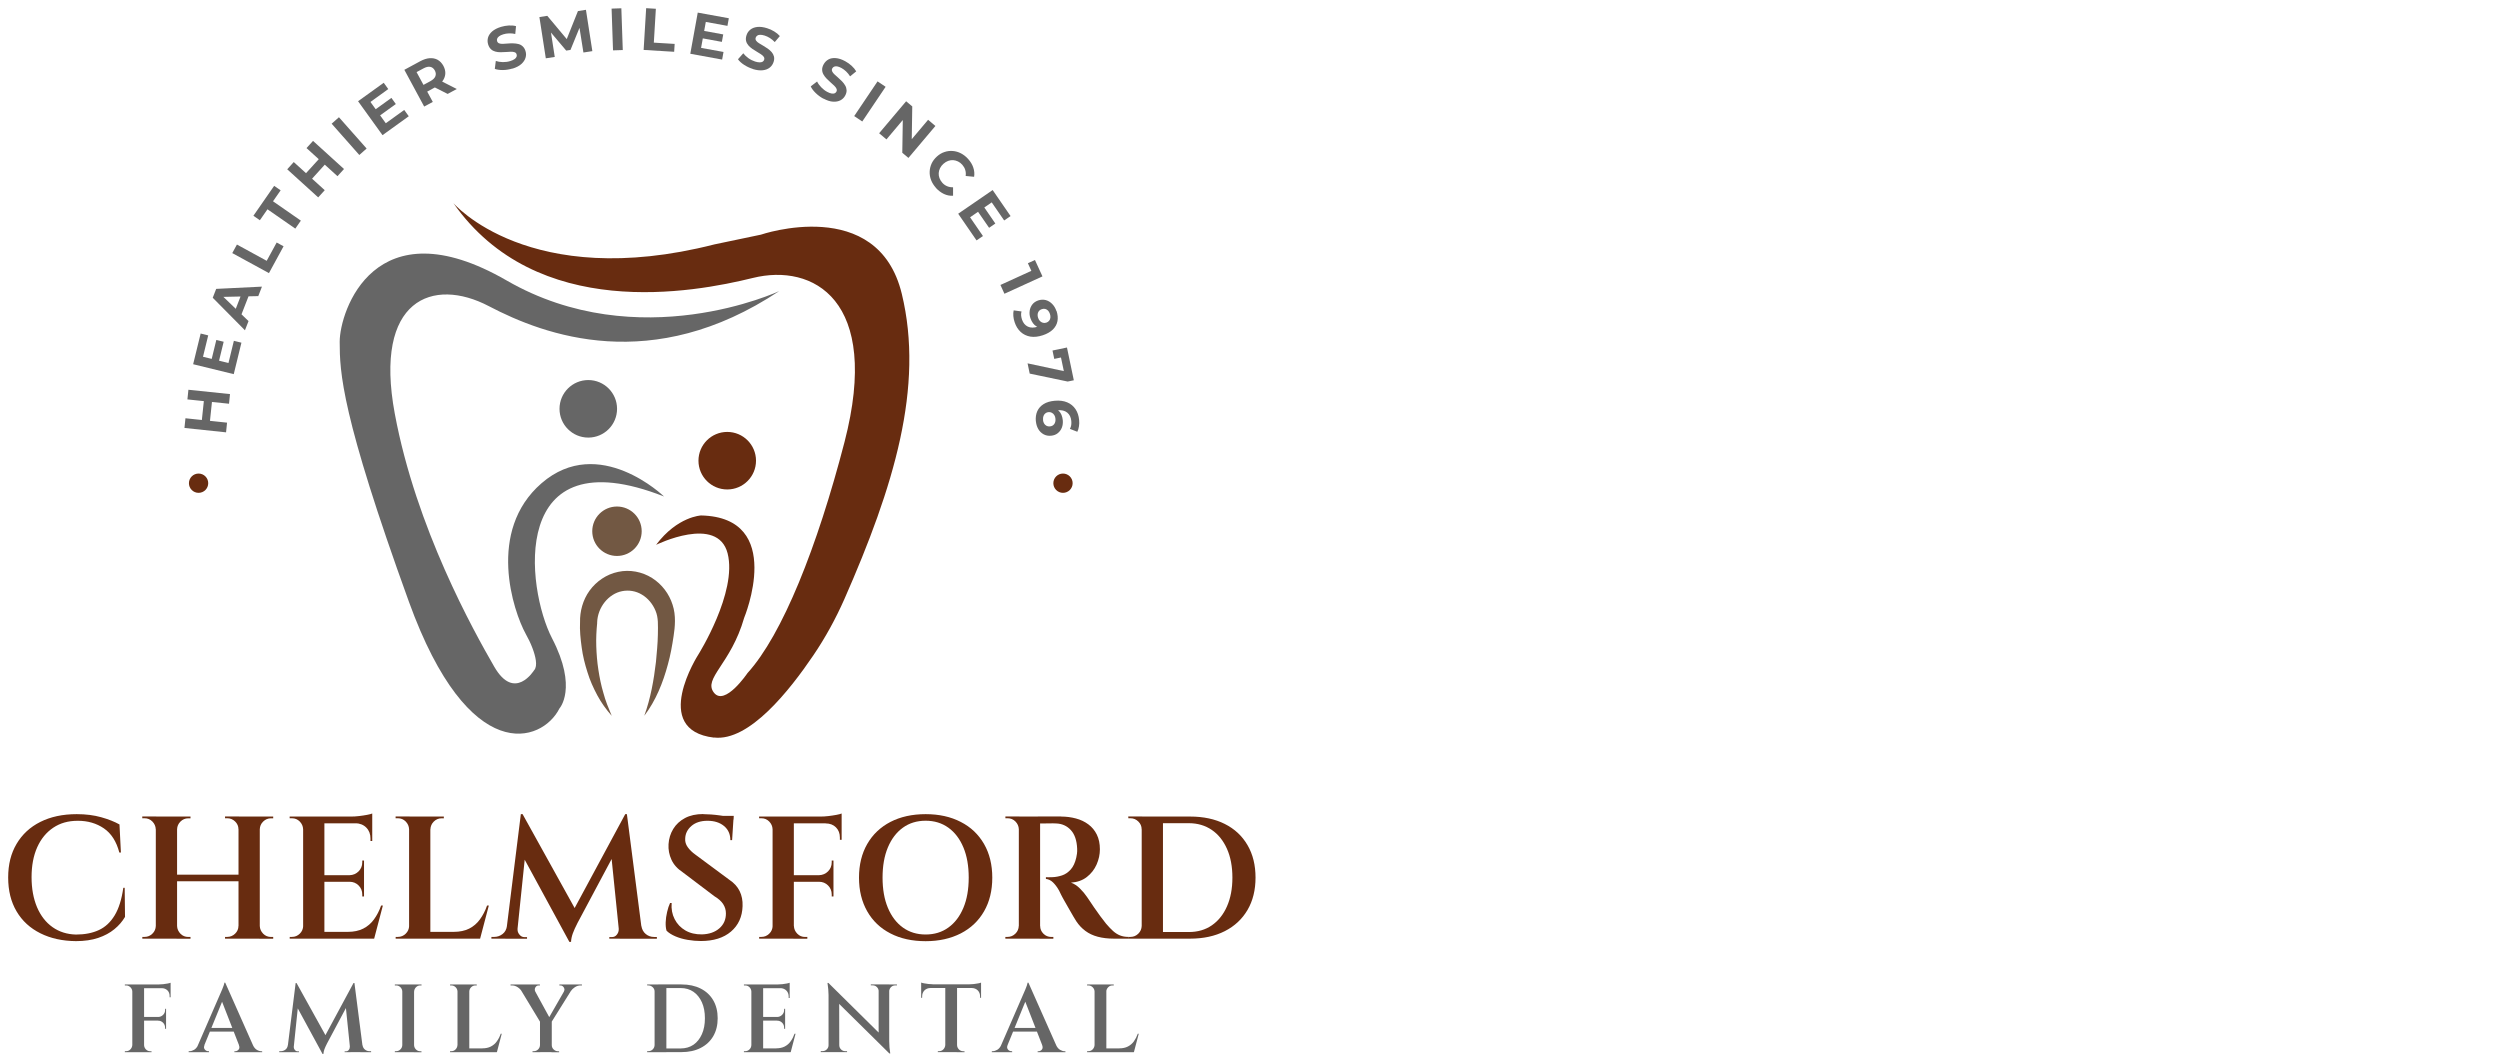 <svg width="306" height="130" viewBox="0 0 306 130" fill="none" xmlns="http://www.w3.org/2000/svg">
<path d="M15.262 108.661L15.302 112.23C14.974 112.786 14.544 113.289 14.001 113.732C13.457 114.182 12.8 114.537 12.022 114.799C11.244 115.06 10.338 115.194 9.298 115.194C7.648 115.181 6.192 114.859 4.945 114.235C3.69 113.611 2.717 112.719 2.033 111.559C1.342 110.398 1 109.016 1 107.407C1 105.797 1.342 104.455 2.026 103.295C2.711 102.134 3.677 101.235 4.931 100.605C6.186 99.974 7.668 99.652 9.392 99.652C10.506 99.652 11.499 99.78 12.384 100.028C13.27 100.276 14.014 100.571 14.625 100.913L14.799 104.348H14.605C14.249 102.993 13.618 102.007 12.713 101.39C11.807 100.773 10.754 100.464 9.54 100.464C8.326 100.464 7.366 100.746 6.521 101.309C5.676 101.873 5.018 102.671 4.555 103.704C4.093 104.737 3.864 105.958 3.864 107.366C3.864 108.775 4.093 110.003 4.535 111.049C4.985 112.095 5.615 112.907 6.434 113.484C7.252 114.061 8.212 114.363 9.305 114.389C10.372 114.389 11.304 114.208 12.089 113.846C12.881 113.484 13.525 112.88 14.034 112.042C14.544 111.203 14.893 110.076 15.094 108.668H15.262V108.661Z" fill="#682C10"/>
<path d="M19.131 101.502H19.064C19.051 101.133 18.91 100.818 18.648 100.55C18.387 100.288 18.072 100.154 17.696 100.154H17.414V99.939H19.125V101.496L19.131 101.502ZM19.131 113.335V114.891H17.421V114.677H17.703C18.072 114.677 18.387 114.542 18.655 114.281C18.924 114.019 19.058 113.704 19.071 113.328H19.138L19.131 113.335ZM21.674 99.946V114.891H19.071V99.946H21.674ZM29.382 107.056V107.868H21.459V107.056H29.382ZM21.607 101.502V99.946H23.317V100.161H23.042C22.673 100.161 22.358 100.295 22.09 100.557C21.828 100.818 21.687 101.133 21.674 101.509H21.607V101.502ZM21.607 113.335H21.674C21.687 113.704 21.828 114.019 22.09 114.288C22.351 114.556 22.667 114.683 23.042 114.683H23.317V114.898H21.607V113.342V113.335ZM29.254 101.502H29.187C29.187 101.133 29.053 100.818 28.778 100.55C28.51 100.288 28.188 100.154 27.819 100.154H27.544V99.939H29.254V101.496V101.502ZM29.254 113.335V114.891H27.544V114.677H27.819C28.188 114.677 28.51 114.542 28.778 114.281C29.046 114.019 29.187 113.704 29.187 113.328H29.254V113.335ZM31.797 99.946V114.891H29.194V99.946H31.797ZM31.73 101.502V99.946H33.44V100.161H33.165C32.796 100.161 32.481 100.295 32.213 100.557C31.944 100.818 31.81 101.133 31.797 101.509H31.73V101.502ZM31.73 113.335H31.797C31.81 113.704 31.951 114.019 32.213 114.288C32.474 114.549 32.79 114.683 33.165 114.683H33.44V114.898H31.73V113.342V113.335Z" fill="#682C10"/>
<path d="M37.17 101.503H37.103C37.09 101.134 36.949 100.819 36.688 100.551C36.426 100.289 36.111 100.155 35.735 100.155H35.453V99.94H37.164V101.496L37.17 101.503ZM37.17 113.336V114.892H35.46V114.677H35.742C36.111 114.677 36.426 114.543 36.694 114.281C36.962 114.02 37.097 113.705 37.11 113.329H37.177L37.17 113.336ZM39.706 99.947V114.892H37.103V99.947H39.706ZM45.563 99.947V100.779H39.646V99.947H45.563ZM44.556 107.124V107.936H39.646V107.124H44.556ZM45.368 114.06L45.73 114.892H39.646V114.06H45.368ZM46.864 110.834L45.797 114.892H41.806L42.577 114.06C43.302 114.06 43.932 113.926 44.456 113.664C44.979 113.403 45.422 113.02 45.777 112.531C46.133 112.041 46.428 111.478 46.649 110.834H46.864ZM44.556 105.326V107.164H42.785V107.124C43.228 107.111 43.597 106.95 43.892 106.655C44.188 106.359 44.342 105.984 44.342 105.548V105.333H44.556V105.326ZM44.556 107.889V109.727H44.342V109.492C44.342 109.049 44.194 108.68 43.892 108.379C43.59 108.077 43.221 107.929 42.785 107.929V107.889H44.556ZM45.563 99.564V100.182L42.96 99.947C43.275 99.947 43.604 99.927 43.953 99.886C44.301 99.846 44.623 99.793 44.925 99.739C45.227 99.685 45.435 99.625 45.569 99.571L45.563 99.564ZM45.563 100.718V102.938H45.348V102.637C45.348 102.093 45.18 101.651 44.838 101.302C44.496 100.953 44.04 100.772 43.47 100.758V100.718H45.563Z" fill="#682C10"/>
<path d="M50.139 101.502H50.072C50.059 101.133 49.918 100.818 49.656 100.55C49.395 100.288 49.079 100.154 48.704 100.154H48.422V99.939H50.133V101.496L50.139 101.502ZM50.139 113.335V114.891H48.429V114.677H48.71C49.079 114.677 49.395 114.542 49.663 114.281C49.931 114.019 50.065 113.704 50.079 113.328H50.146L50.139 113.335ZM52.675 99.946V114.891H50.072V99.946H52.675ZM52.615 101.502V99.946H54.325V100.161H54.05C53.681 100.161 53.366 100.295 53.098 100.557C52.836 100.818 52.695 101.133 52.682 101.509H52.615V101.502ZM58.337 114.059L58.699 114.891H52.615V114.059H58.337ZM59.833 110.833L58.766 114.891H54.775L55.546 114.059C56.271 114.059 56.901 113.925 57.425 113.664C57.948 113.402 58.391 113.02 58.746 112.53C59.102 112.04 59.397 111.477 59.618 110.833H59.833Z" fill="#682C10"/>
<path d="M62.517 113.336V114.893H60.148V114.678H60.491C60.873 114.678 61.215 114.557 61.517 114.322C61.819 114.088 61.993 113.759 62.054 113.33H62.523L62.517 113.336ZM63.751 99.652H63.965L64.609 101.51L63.221 114.899H61.852L63.751 99.652ZM63.348 113.678V113.786C63.348 114.014 63.429 114.222 63.597 114.416C63.758 114.611 63.959 114.705 64.187 114.705H64.509V114.899H63.208V113.685H63.355L63.348 113.678ZM63.965 99.652L70.667 111.74L69.688 115.282L63.456 103.818L63.965 99.652ZM76.544 99.652L76.712 101.678L70.687 112.974C70.432 113.47 70.238 113.9 70.11 114.255C69.983 114.611 69.909 114.953 69.896 115.282H69.681L69.017 113.591L76.53 99.652H76.544ZM75.732 113.678H75.88V114.893H74.578V114.698H74.9C75.142 114.698 75.343 114.604 75.497 114.41C75.651 114.215 75.732 114.007 75.732 113.779V113.672V113.678ZM76.732 99.652L78.697 114.899H75.859L74.753 104.053L76.544 99.652H76.738H76.732ZM78.033 113.336H78.503C78.576 113.766 78.757 114.094 79.046 114.329C79.334 114.564 79.677 114.685 80.059 114.685H80.401V114.899H78.033V113.343V113.336Z" fill="#682C10"/>
<path d="M86.075 99.652C86.343 99.652 86.665 99.665 87.034 99.692C87.403 99.719 87.779 99.759 88.154 99.813C88.53 99.867 88.872 99.914 89.167 99.961C89.469 100.008 89.67 100.061 89.784 100.122L89.61 102.832H89.395C89.395 102.107 89.134 101.53 88.617 101.101C88.094 100.672 87.423 100.464 86.598 100.464C85.773 100.464 85.115 100.678 84.626 101.101C84.136 101.53 83.881 102.047 83.868 102.657C83.841 103.013 83.941 103.362 84.176 103.69C84.411 104.019 84.726 104.334 85.129 104.616L89.248 107.668C89.831 108.05 90.261 108.52 90.529 109.063C90.797 109.607 90.918 110.224 90.891 110.908C90.851 112.216 90.375 113.256 89.469 114.027C88.564 114.798 87.336 115.181 85.786 115.181C85.263 115.181 84.72 115.134 84.176 115.04C83.626 114.946 83.123 114.805 82.674 114.611C82.217 114.416 81.855 114.188 81.587 113.92C81.499 113.638 81.466 113.289 81.479 112.887C81.493 112.477 81.553 112.062 81.654 111.626C81.754 111.19 81.875 110.827 82.016 110.525H82.211C82.15 111.25 82.271 111.907 82.573 112.498C82.875 113.088 83.311 113.551 83.888 113.886C84.465 114.222 85.142 114.382 85.927 114.369C86.813 114.342 87.517 114.094 88.054 113.625C88.59 113.155 88.852 112.551 88.852 111.813C88.852 111.384 88.738 111.002 88.51 110.653C88.282 110.304 87.926 109.989 87.443 109.7L83.579 106.776C82.922 106.347 82.459 105.83 82.184 105.226C81.909 104.623 81.788 103.992 81.828 103.335C81.868 102.65 82.063 102.027 82.405 101.463C82.747 100.9 83.23 100.457 83.847 100.128C84.465 99.8 85.209 99.639 86.081 99.639L86.075 99.652ZM89.811 99.86L89.791 100.309H87.571V99.86H89.811Z" fill="#682C10"/>
<path d="M94.631 101.503H94.564C94.551 101.134 94.41 100.819 94.148 100.551C93.887 100.289 93.572 100.155 93.196 100.155H92.914V99.94H94.625V101.496L94.631 101.503ZM94.631 113.336V114.892H92.921V114.677H93.203C93.572 114.677 93.887 114.543 94.155 114.281C94.424 114.02 94.558 113.705 94.571 113.329H94.638L94.631 113.336ZM97.167 99.947V114.892H94.564V99.947H97.167ZM103.017 99.947V100.779H97.1V99.947H103.017ZM102.017 107.124V107.936H97.107V107.124H102.017ZM97.107 113.336H97.174C97.187 113.705 97.328 114.02 97.59 114.288C97.851 114.556 98.167 114.684 98.542 114.684H98.817V114.899H97.107V113.342V113.336ZM102.017 105.326V107.164H100.246V107.124C100.689 107.111 101.058 106.95 101.353 106.655C101.648 106.359 101.803 105.984 101.803 105.548V105.333H102.017V105.326ZM102.017 107.889V109.727H101.803V109.492C101.803 109.049 101.655 108.68 101.353 108.379C101.051 108.077 100.682 107.929 100.246 107.929V107.889H102.017ZM103.017 99.564V100.182L100.414 99.947C100.729 99.947 101.058 99.927 101.407 99.886C101.756 99.846 102.078 99.793 102.38 99.739C102.681 99.685 102.889 99.625 103.024 99.571L103.017 99.564ZM103.017 100.718V102.791H102.802V102.516C102.802 102.006 102.641 101.59 102.319 101.268C101.997 100.946 101.575 100.785 101.051 100.785V100.718H103.017Z" fill="#682C10"/>
<path d="M113.298 99.652C114.935 99.652 116.37 99.968 117.598 100.605C118.832 101.235 119.778 102.141 120.449 103.308C121.12 104.475 121.455 105.85 121.455 107.427C121.455 109.003 121.12 110.378 120.449 111.545C119.778 112.713 118.832 113.611 117.598 114.249C116.364 114.879 114.935 115.201 113.298 115.201C111.661 115.201 110.205 114.886 108.985 114.249C107.757 113.618 106.811 112.713 106.147 111.545C105.483 110.378 105.141 109.003 105.141 107.427C105.141 105.85 105.476 104.475 106.147 103.308C106.818 102.141 107.764 101.242 108.985 100.605C110.205 99.974 111.648 99.652 113.298 99.652ZM113.298 114.383C114.365 114.383 115.297 114.101 116.082 113.531C116.874 112.961 117.484 112.156 117.92 111.116C118.356 110.076 118.571 108.849 118.571 107.42C118.571 105.991 118.356 104.764 117.92 103.724C117.484 102.684 116.874 101.879 116.082 101.309C115.29 100.739 114.365 100.457 113.298 100.457C112.231 100.457 111.299 100.739 110.514 101.309C109.722 101.879 109.112 102.684 108.676 103.724C108.24 104.764 108.025 105.998 108.025 107.42C108.025 108.842 108.24 110.076 108.676 111.116C109.112 112.156 109.722 112.961 110.514 113.531C111.306 114.101 112.231 114.383 113.298 114.383Z" fill="#682C10"/>
<path d="M124.765 101.502H124.705C124.692 101.133 124.551 100.818 124.289 100.55C124.027 100.288 123.712 100.154 123.336 100.154H123.061V99.939H124.772V101.496L124.765 101.502ZM124.765 113.335V114.891H123.055V114.677H123.33C123.699 114.677 124.014 114.542 124.282 114.281C124.551 114.019 124.685 113.704 124.698 113.328H124.759L124.765 113.335ZM127.308 99.946V114.891H124.705V99.946H127.308ZM129.87 99.946C130.514 99.946 131.118 100.027 131.695 100.181C132.272 100.335 132.782 100.577 133.218 100.905C133.661 101.234 134.003 101.65 134.251 102.153C134.499 102.656 134.627 103.26 134.627 103.957C134.627 104.581 134.493 105.205 134.224 105.816C133.956 106.426 133.553 106.936 133.03 107.345C132.507 107.754 131.856 107.982 131.085 108.036C131.467 108.163 131.836 108.405 132.185 108.754C132.534 109.102 132.822 109.444 133.05 109.787C133.064 109.8 133.151 109.934 133.319 110.182C133.48 110.431 133.687 110.732 133.929 111.088C134.171 111.443 134.425 111.799 134.687 112.154C134.949 112.51 135.183 112.812 135.378 113.053C135.693 113.422 135.982 113.724 136.243 113.959C136.505 114.194 136.787 114.375 137.089 114.495C137.391 114.616 137.733 114.677 138.115 114.677V114.891H136.344C135.606 114.891 134.942 114.811 134.365 114.656C133.788 114.502 133.285 114.267 132.862 113.952C132.433 113.637 132.064 113.248 131.749 112.778C131.662 112.651 131.541 112.456 131.387 112.188C131.232 111.926 131.058 111.631 130.877 111.303C130.689 110.974 130.508 110.659 130.333 110.35C130.159 110.041 130.005 109.773 129.884 109.525C129.763 109.283 129.683 109.116 129.636 109.015C129.408 108.606 129.159 108.271 128.891 108.009C128.623 107.747 128.327 107.613 128.019 107.58V107.365C128.019 107.365 128.14 107.365 128.294 107.378C128.448 107.385 128.629 107.378 128.831 107.365C129.213 107.352 129.602 107.278 129.991 107.15C130.38 107.023 130.736 106.781 131.051 106.433C131.366 106.084 131.594 105.594 131.735 104.97C131.762 104.843 131.796 104.682 131.823 104.481C131.849 104.279 131.856 104.071 131.843 103.864C131.802 102.871 131.541 102.113 131.071 101.603C130.602 101.093 130.005 100.818 129.28 100.791C129.012 100.778 128.723 100.771 128.428 100.785C128.133 100.798 127.871 100.791 127.65 100.791H127.254C127.254 100.791 127.234 100.697 127.2 100.557C127.167 100.416 127.113 100.208 127.039 99.939H129.877L129.87 99.946ZM127.247 113.335H127.315C127.315 113.704 127.449 114.019 127.717 114.288C127.985 114.556 128.307 114.683 128.676 114.683H128.931V114.898H127.247V113.342V113.335Z" fill="#682C10"/>
<path d="M139.804 101.502H139.737C139.737 101.133 139.603 100.818 139.328 100.55C139.06 100.288 138.738 100.154 138.369 100.154H138.114L138.094 99.939H139.804V101.496V101.502ZM139.804 113.335V114.891H138.094V114.677H138.376C138.744 114.677 139.06 114.542 139.328 114.281C139.596 114.019 139.731 113.704 139.744 113.328H139.811L139.804 113.335ZM142.347 99.946V114.891H139.744V99.946H142.347ZM145.674 99.946C147.298 99.946 148.713 100.248 149.914 100.852C151.115 101.455 152.047 102.321 152.698 103.448C153.355 104.575 153.677 105.896 153.677 107.419C153.677 108.941 153.349 110.263 152.698 111.376C152.041 112.497 151.115 113.362 149.914 113.972C148.713 114.583 147.298 114.891 145.674 114.891H140.764L140.744 114.08H145.507C146.6 114.08 147.546 113.805 148.337 113.255C149.129 112.704 149.746 111.933 150.182 110.94C150.625 109.941 150.846 108.767 150.846 107.419C150.846 106.07 150.625 104.89 150.182 103.897C149.74 102.904 149.122 102.126 148.324 101.583C147.526 101.04 146.587 100.758 145.507 100.758H140.529V99.946H145.674Z" fill="#682C10"/>
<path d="M16.227 121.361H16.194C16.187 121.16 16.106 120.979 15.959 120.838C15.811 120.697 15.637 120.617 15.435 120.617H15.281V120.496H16.227V121.361ZM16.227 127.921V128.787H15.281V128.666H15.435C15.643 128.666 15.818 128.592 15.959 128.445C16.1 128.297 16.18 128.123 16.194 127.915H16.227V127.921ZM17.636 120.496V128.787H16.194V120.496H17.636ZM20.883 120.496V120.959H17.602V120.496H20.883ZM20.326 124.474V124.923H17.602V124.474H20.326ZM17.602 127.921H17.636C17.643 128.129 17.723 128.304 17.864 128.451C18.012 128.599 18.186 128.673 18.394 128.673H18.548V128.793H17.602V127.928V127.921ZM20.326 123.481V124.5H19.346V124.48C19.595 124.474 19.796 124.386 19.964 124.219C20.131 124.051 20.212 123.85 20.212 123.602V123.481H20.333H20.326ZM20.326 124.903V125.923H20.205V125.795C20.205 125.547 20.125 125.346 19.957 125.178C19.789 125.01 19.588 124.93 19.34 124.93V124.903H20.319H20.326ZM20.883 120.281V120.623L19.441 120.496C19.615 120.496 19.796 120.482 19.991 120.462C20.185 120.436 20.366 120.409 20.527 120.382C20.695 120.348 20.809 120.321 20.883 120.288V120.281ZM20.883 120.918V122.066H20.762V121.911C20.762 121.63 20.675 121.395 20.494 121.22C20.312 121.046 20.078 120.952 19.789 120.952V120.918H20.876H20.883Z" fill="#666666"/>
<path d="M25.026 127.921C24.965 128.082 24.952 128.217 24.992 128.324C25.032 128.431 25.1 128.518 25.194 128.579C25.287 128.639 25.381 128.666 25.475 128.666H25.583V128.787H23.094V128.666H23.201C23.382 128.666 23.57 128.606 23.765 128.492C23.959 128.378 24.12 128.183 24.248 127.915H25.026V127.921ZM27.568 120.281L27.629 121.522L24.677 128.747H23.872L26.924 121.723C26.924 121.723 26.971 121.616 27.025 121.495C27.078 121.375 27.132 121.234 27.206 121.073C27.273 120.912 27.327 120.764 27.38 120.617C27.434 120.469 27.454 120.355 27.461 120.281H27.568ZM28.957 125.822V126.271H25.395V125.822H28.957ZM27.568 120.281L31.311 128.713H29.561L27.012 122.18L27.568 120.288V120.281ZM29.252 127.921H30.956C31.083 128.19 31.244 128.384 31.432 128.498C31.62 128.612 31.815 128.673 31.996 128.673H32.09V128.793H28.689V128.673H28.796C28.944 128.673 29.078 128.606 29.198 128.478C29.319 128.351 29.333 128.163 29.245 127.928L29.252 127.921Z" fill="#666666"/>
<path d="M35.495 127.922V128.788H34.18V128.667H34.367C34.582 128.667 34.77 128.6 34.938 128.472C35.105 128.345 35.199 128.157 35.233 127.922H35.495ZM36.185 120.329H36.306L36.662 121.362L35.89 128.788H35.132L36.185 120.336V120.329ZM35.957 128.11V128.17C35.957 128.298 36.004 128.412 36.092 128.519C36.185 128.627 36.293 128.68 36.42 128.68H36.595V128.788H35.87V128.11H35.957ZM36.3 120.329L40.016 127.03L39.473 128.995L36.018 122.636L36.3 120.329ZM43.276 120.329L43.37 121.456L40.029 127.721C39.889 127.996 39.781 128.231 39.707 128.432C39.634 128.633 39.6 128.821 39.587 129.002H39.466L39.097 128.07L43.263 120.336L43.276 120.329ZM42.827 128.11H42.907V128.788H42.183V128.68H42.357C42.491 128.68 42.599 128.627 42.686 128.519C42.773 128.412 42.813 128.298 42.813 128.17V128.11H42.827ZM43.384 120.329L44.47 128.781H42.894L42.277 122.764L43.27 120.322H43.377L43.384 120.329ZM44.108 127.922H44.37C44.41 128.157 44.511 128.345 44.672 128.472C44.833 128.6 45.02 128.667 45.235 128.667H45.423V128.788H44.108V127.922Z" fill="#666666"/>
<path d="M49.274 121.361H49.24C49.234 121.16 49.153 120.979 49.012 120.838C48.865 120.691 48.69 120.617 48.482 120.617H48.328V120.496H49.274V121.361ZM49.274 127.922V128.787H48.328V128.666H48.482C48.69 128.666 48.865 128.592 49.012 128.445C49.16 128.297 49.234 128.123 49.24 127.915H49.274V127.922ZM50.683 120.496V128.787H49.24V120.496H50.683ZM50.649 121.361V120.496H51.595V120.617H51.441C51.233 120.617 51.058 120.691 50.918 120.838C50.777 120.986 50.696 121.16 50.69 121.361H50.656H50.649ZM50.649 127.922H50.683C50.69 128.13 50.77 128.304 50.911 128.452C51.052 128.599 51.233 128.673 51.434 128.673H51.588V128.794H50.642V127.928L50.649 127.922Z" fill="#666666"/>
<path d="M56.032 121.361H55.998C55.992 121.16 55.911 120.979 55.77 120.838C55.629 120.697 55.448 120.617 55.247 120.617H55.093V120.496H56.038V121.361H56.032ZM56.032 127.922V128.787H55.086V128.666H55.24C55.448 128.666 55.623 128.592 55.764 128.445C55.904 128.297 55.985 128.123 55.992 127.915H56.025L56.032 127.922ZM57.441 120.496V128.787H55.998V120.496H57.441ZM57.407 121.361V120.496H58.353V120.617H58.199C57.991 120.617 57.816 120.691 57.669 120.838C57.521 120.986 57.447 121.16 57.441 121.361H57.407ZM60.58 128.324L60.781 128.787H57.407V128.324H60.58ZM61.412 126.533L60.822 128.78H58.608L59.037 128.317C59.44 128.317 59.788 128.244 60.077 128.096C60.365 127.949 60.614 127.741 60.808 127.466C61.01 127.191 61.17 126.882 61.291 126.526H61.412V126.533Z" fill="#666666"/>
<path d="M65.511 121.348L63.841 121.314C63.733 121.133 63.572 120.972 63.358 120.831C63.143 120.691 62.915 120.617 62.66 120.617H62.492V120.496H66.081V120.617H65.927C65.752 120.617 65.625 120.697 65.531 120.858C65.437 121.019 65.437 121.187 65.511 121.348ZM65.048 120.51L67.443 124.89L66.148 125.138L63.351 120.51H65.041H65.048ZM66.128 127.922V128.787H65.182V128.666H65.337C65.544 128.666 65.719 128.592 65.867 128.445C66.014 128.297 66.088 128.123 66.095 127.915H66.128V127.922ZM67.537 124.97V128.78H66.095V124.97H67.537ZM69.516 120.51H70.368L67.43 125.212L66.886 125.091L69.516 120.51ZM67.503 127.922H67.537C67.537 128.13 67.611 128.304 67.765 128.452C67.919 128.599 68.094 128.673 68.295 128.673H68.436V128.794H67.503V127.928V127.922ZM69.026 121.348C69.087 121.241 69.107 121.127 69.073 121.013C69.04 120.899 68.986 120.805 68.899 120.731C68.811 120.657 68.718 120.617 68.61 120.617H68.469V120.496H71.227V120.617H71.059C70.817 120.617 70.582 120.691 70.368 120.831C70.153 120.972 69.986 121.133 69.865 121.314L69.026 121.348Z" fill="#666666"/>
<path d="M80.156 121.36H80.122C80.122 121.159 80.048 120.978 79.894 120.837C79.74 120.696 79.565 120.616 79.357 120.616H79.216L79.203 120.495H80.149V121.36H80.156ZM80.156 127.921V128.786H79.21V128.665H79.364C79.572 128.665 79.746 128.591 79.894 128.444C80.042 128.296 80.115 128.122 80.122 127.914H80.156V127.921ZM81.564 120.495V128.786H80.122V120.495H81.564ZM83.409 120.495C84.308 120.495 85.093 120.663 85.757 120.998C86.421 121.333 86.938 121.81 87.3 122.434C87.662 123.057 87.844 123.789 87.844 124.634C87.844 125.479 87.662 126.21 87.3 126.834C86.938 127.451 86.421 127.934 85.757 128.269C85.086 128.611 84.308 128.779 83.409 128.779H80.686L80.672 128.33H83.315C83.919 128.33 84.442 128.175 84.885 127.874C85.321 127.572 85.663 127.142 85.912 126.586C86.16 126.029 86.281 125.385 86.281 124.634C86.281 123.882 86.16 123.232 85.912 122.682C85.663 122.132 85.321 121.702 84.878 121.394C84.436 121.092 83.919 120.938 83.315 120.938H80.558V120.488H83.409V120.495Z" fill="#666666"/>
<path d="M92.001 121.361H91.967C91.96 121.16 91.88 120.979 91.739 120.838C91.598 120.697 91.417 120.617 91.209 120.617H91.055V120.496H92.001V121.361ZM92.001 127.921V128.787H91.055V128.666H91.209C91.417 128.666 91.591 128.592 91.739 128.445C91.886 128.297 91.96 128.123 91.967 127.915H92.001V127.921ZM93.409 120.496V128.787H91.967V120.496H93.409ZM96.656 120.496V120.959H93.376V120.496H96.656ZM96.099 124.474V124.923H93.376V124.474H96.099ZM96.549 128.324L96.75 128.787H93.376V128.324H96.549ZM97.374 126.533L96.784 128.78H94.57L94.999 128.317C95.402 128.317 95.751 128.243 96.039 128.096C96.328 127.948 96.576 127.74 96.77 127.465C96.972 127.19 97.126 126.882 97.253 126.526H97.374V126.533ZM96.099 123.481V124.5H95.113V124.48C95.355 124.474 95.563 124.386 95.73 124.219C95.898 124.051 95.979 123.85 95.979 123.602V123.481H96.099ZM96.099 124.903V125.923H95.979V125.795C95.979 125.547 95.898 125.346 95.73 125.178C95.563 125.01 95.362 124.93 95.113 124.93V124.903H96.099ZM96.656 120.281V120.623L95.214 120.496C95.388 120.496 95.569 120.482 95.764 120.462C95.959 120.436 96.14 120.409 96.301 120.382C96.468 120.348 96.582 120.321 96.656 120.288V120.281ZM96.656 120.918V122.153H96.535V121.985C96.535 121.683 96.442 121.435 96.254 121.247C96.066 121.053 95.811 120.952 95.496 120.945V120.918H96.656Z" fill="#666666"/>
<path d="M101.447 127.939V128.778H100.461V128.657H100.689C100.89 128.657 101.058 128.583 101.199 128.442C101.34 128.302 101.414 128.134 101.414 127.933H101.447V127.939ZM101.4 120.312L102.715 121.748L102.728 128.785H101.414V121.795C101.414 121.372 101.367 120.876 101.286 120.312H101.407H101.4ZM101.4 120.312L108.732 127.557L108.86 128.945L101.528 121.708L101.4 120.312ZM102.728 127.939C102.728 128.134 102.802 128.308 102.943 128.449C103.084 128.59 103.252 128.664 103.453 128.664H103.681V128.785H102.695V127.946H102.728V127.939ZM106.586 120.494H107.572V121.332H107.552C107.545 121.124 107.471 120.956 107.33 120.816C107.189 120.675 107.022 120.608 106.814 120.608H106.586V120.487V120.494ZM108.84 120.494V127.43C108.84 127.711 108.853 127.973 108.873 128.201C108.893 128.429 108.927 128.677 108.967 128.945H108.86L107.545 127.463V120.487H108.833L108.84 120.494ZM109.786 120.494V120.614H109.571C109.376 120.614 109.202 120.681 109.061 120.822C108.92 120.963 108.846 121.131 108.833 121.339H108.799V120.5H109.786V120.494Z" fill="#666666"/>
<path d="M112.75 120.266C112.831 120.3 112.951 120.327 113.112 120.36C113.273 120.394 113.454 120.421 113.649 120.441C113.843 120.461 114.025 120.474 114.192 120.474L112.75 120.602V120.26V120.266ZM120.082 120.481V120.931H112.75V120.481H120.082ZM113.897 120.897V120.931C113.589 120.937 113.34 121.038 113.152 121.226C112.965 121.414 112.871 121.662 112.871 121.97V122.125L112.75 122.138V120.897H113.897ZM115.735 127.92V128.785H114.789V128.665H114.944C115.152 128.665 115.326 128.591 115.467 128.443C115.608 128.296 115.688 128.121 115.702 127.913H115.735V127.92ZM117.144 120.528V128.779H115.702V120.528H117.144ZM117.11 127.92H117.144C117.151 128.128 117.231 128.302 117.372 128.45C117.52 128.598 117.694 128.671 117.902 128.671H118.056V128.792H117.11V127.927V127.92ZM120.082 120.266V120.609L118.64 120.481C118.814 120.481 118.996 120.468 119.19 120.448C119.385 120.421 119.566 120.394 119.727 120.367C119.888 120.334 120.008 120.307 120.082 120.273V120.266ZM120.082 120.897V122.138L119.962 122.125V121.97C119.962 121.662 119.868 121.414 119.68 121.226C119.492 121.038 119.244 120.937 118.935 120.931V120.897H120.082Z" fill="#666666"/>
<path d="M123.33 127.921C123.263 128.082 123.257 128.217 123.297 128.324C123.337 128.431 123.404 128.518 123.498 128.579C123.592 128.639 123.686 128.666 123.78 128.666H123.887V128.787H121.398V128.666H121.506C121.687 128.666 121.875 128.606 122.069 128.492C122.264 128.378 122.425 128.183 122.552 127.915H123.337L123.33 127.921ZM125.88 120.281L125.94 121.522L122.988 128.747H122.183L125.236 121.723C125.236 121.723 125.283 121.616 125.336 121.495C125.39 121.375 125.444 121.234 125.517 121.073C125.591 120.912 125.645 120.764 125.692 120.617C125.739 120.469 125.766 120.355 125.779 120.281H125.886H125.88ZM127.268 125.822V126.271H123.706V125.822H127.268ZM125.88 120.281L129.623 128.713H127.872L125.33 122.18L125.886 120.288L125.88 120.281ZM127.563 127.921H129.267C129.395 128.19 129.556 128.384 129.75 128.498C129.945 128.612 130.133 128.673 130.314 128.673H130.408V128.793H127.007V128.673H127.114C127.262 128.673 127.402 128.606 127.517 128.478C127.631 128.351 127.651 128.163 127.563 127.928V127.921Z" fill="#666666"/>
<path d="M134.008 121.361H133.975C133.968 121.16 133.888 120.979 133.74 120.838C133.592 120.697 133.418 120.617 133.217 120.617H133.062V120.496H134.008V121.361ZM134.008 127.922V128.787H133.062V128.666H133.217C133.425 128.666 133.599 128.592 133.74 128.445C133.881 128.297 133.961 128.123 133.975 127.915H134.008V127.922ZM135.417 120.496V128.787H133.975V120.496H135.417ZM135.377 121.361V120.496H136.323V120.617H136.168C135.961 120.617 135.786 120.691 135.645 120.838C135.498 120.986 135.417 121.16 135.41 121.361H135.377ZM138.55 128.324L138.751 128.787H135.377V128.324H138.55ZM139.382 126.533L138.791 128.78H136.578L137.007 128.317C137.41 128.317 137.758 128.244 138.047 128.096C138.335 127.949 138.584 127.741 138.785 127.466C138.979 127.191 139.14 126.882 139.268 126.526H139.389L139.382 126.533Z" fill="#666666"/>
<path d="M27.791 51.732L27.67 52.919L22.578 52.382L22.699 51.195L27.791 51.732ZM22.94 48.888L23.061 47.707L28.153 48.237L28.032 49.417L22.94 48.888ZM25.952 49.116L25.691 51.604L24.698 51.497L24.96 49.008L25.959 49.116H25.952Z" fill="#666666"/>
<path d="M27.968 44.42L28.625 41.716L29.551 41.944L28.611 45.795L23.641 44.581L24.56 40.824L25.485 41.052L24.848 43.668L27.974 44.433L27.968 44.42ZM25.895 44.004L26.478 41.609L27.377 41.83L26.794 44.225L25.895 44.004Z" fill="#666666"/>
<path d="M29.977 40.423L26.039 36.446L26.462 35.359L32.063 35.084L31.614 36.244L26.723 36.352L26.898 35.909L30.42 39.303L29.977 40.437V40.423ZM29.373 38.954L28.642 38.351L29.601 35.882L30.554 35.922L29.373 38.954Z" fill="#666666"/>
<path d="M32.924 33.433L28.43 30.978L29 29.932L32.643 31.924L33.864 29.684L34.709 30.146L32.918 33.433H32.924Z" fill="#666666"/>
<path d="M36.148 27.985L32.74 25.617L31.807 26.959L31.016 26.409L33.558 22.746L34.35 23.296L33.417 24.638L36.825 27.006L36.148 27.978V27.985Z" fill="#666666"/>
<path d="M39.745 23.283L38.947 24.162L35.156 20.721L35.955 19.835L39.745 23.276V23.283ZM39.812 20.09L38.135 21.942L37.39 21.271L39.074 19.419L39.812 20.09ZM37.518 18.125L38.316 17.246L42.106 20.687L41.308 21.566L37.518 18.125Z" fill="#666666"/>
<path d="M43.981 18.971L40.594 15.141L41.486 14.35L44.874 18.18L43.981 18.971Z" fill="#666666"/>
<path d="M47.216 15.088L49.477 13.458L50.033 14.229L46.82 16.544L43.828 12.391L46.968 10.131L47.524 10.902L45.344 12.479L47.223 15.088H47.216ZM45.908 13.424L47.907 11.982L48.45 12.733L46.451 14.176L45.908 13.424Z" fill="#666666"/>
<path d="M51.921 13.046L49.492 8.545L51.438 7.492C51.84 7.277 52.222 7.15 52.585 7.123C52.947 7.096 53.276 7.163 53.564 7.317C53.853 7.478 54.087 7.727 54.269 8.055C54.45 8.397 54.53 8.726 54.503 9.055C54.477 9.383 54.349 9.692 54.128 9.974C53.906 10.255 53.591 10.51 53.188 10.725L51.813 11.47L52.048 10.765L52.974 12.476L51.927 13.039L51.921 13.046ZM52.108 10.886L51.364 10.645L52.679 9.934C52.994 9.759 53.202 9.565 53.289 9.337C53.376 9.108 53.356 8.874 53.222 8.626C53.088 8.377 52.9 8.23 52.665 8.183C52.431 8.136 52.155 8.196 51.833 8.371L50.512 9.082L50.72 8.33L52.102 10.886H52.108ZM54.792 11.496L52.779 10.477L53.9 9.873L55.912 10.893L54.792 11.496Z" fill="#666666"/>
<path d="M62.732 8.385C62.343 8.506 61.947 8.567 61.558 8.573C61.162 8.573 60.834 8.533 60.565 8.432L60.686 7.46C60.934 7.547 61.223 7.594 61.538 7.601C61.853 7.607 62.162 7.567 62.457 7.473C62.678 7.406 62.853 7.326 62.974 7.238C63.094 7.151 63.182 7.057 63.222 6.957C63.262 6.863 63.269 6.762 63.235 6.655C63.195 6.521 63.114 6.433 62.987 6.393C62.86 6.346 62.705 6.326 62.517 6.333C62.33 6.333 62.135 6.346 61.92 6.366C61.706 6.386 61.491 6.393 61.263 6.393C61.035 6.393 60.827 6.366 60.626 6.313C60.424 6.259 60.243 6.165 60.096 6.024C59.941 5.883 59.827 5.689 59.747 5.434C59.66 5.152 59.66 4.877 59.733 4.602C59.814 4.327 59.982 4.072 60.243 3.844C60.505 3.616 60.867 3.428 61.33 3.287C61.639 3.194 61.954 3.14 62.276 3.12C62.598 3.1 62.893 3.126 63.161 3.2L63.068 4.159C62.813 4.099 62.558 4.072 62.303 4.086C62.048 4.092 61.82 4.133 61.605 4.2C61.384 4.267 61.209 4.347 61.089 4.441C60.968 4.535 60.887 4.629 60.854 4.73C60.813 4.83 60.813 4.938 60.847 5.038C60.887 5.166 60.968 5.26 61.095 5.307C61.223 5.353 61.377 5.374 61.558 5.367C61.739 5.36 61.941 5.347 62.155 5.327C62.37 5.307 62.591 5.3 62.813 5.307C63.034 5.307 63.242 5.34 63.443 5.387C63.645 5.434 63.819 5.528 63.973 5.669C64.127 5.81 64.248 6.004 64.322 6.252C64.409 6.527 64.409 6.802 64.322 7.077C64.242 7.352 64.067 7.607 63.806 7.842C63.544 8.077 63.175 8.265 62.719 8.406L62.732 8.385Z" fill="#666666"/>
<path d="M66.808 7.144L66.023 2.087L66.989 1.939L69.693 5.172L69.183 5.253L70.739 1.355L71.719 1.201L72.504 6.259L71.41 6.427L70.874 3.053L71.088 3.019L69.827 6.111L69.304 6.192L67.137 3.629L67.379 3.596L67.902 6.97L66.808 7.138V7.144Z" fill="#666666"/>
<path d="M75.034 6.165L74.859 1.054L76.053 1.014L76.228 6.125L75.04 6.165H75.034Z" fill="#666666"/>
<path d="M78.781 6.105L79.09 1L80.277 1.074L80.029 5.219L82.578 5.374L82.518 6.339L78.781 6.111V6.105Z" fill="#666666"/>
<path d="M85.814 5.863L88.558 6.359L88.39 7.292L84.492 6.581L85.404 1.543L89.208 2.234L89.04 3.166L86.391 2.683L85.814 5.849V5.863ZM86.102 3.77L88.524 4.213L88.356 5.125L85.934 4.682L86.102 3.77Z" fill="#666666"/>
<path d="M92.146 8.439C91.757 8.318 91.395 8.144 91.066 7.929C90.737 7.715 90.489 7.487 90.328 7.252L90.979 6.521C91.14 6.735 91.348 6.93 91.603 7.118C91.864 7.305 92.139 7.44 92.428 7.534C92.649 7.601 92.837 7.634 92.991 7.634C93.146 7.634 93.266 7.601 93.354 7.547C93.441 7.493 93.501 7.413 93.535 7.305C93.575 7.178 93.555 7.057 93.481 6.95C93.407 6.843 93.287 6.735 93.132 6.635C92.978 6.534 92.81 6.427 92.622 6.319C92.435 6.212 92.253 6.098 92.072 5.971C91.891 5.843 91.73 5.702 91.596 5.548C91.462 5.387 91.368 5.213 91.321 5.011C91.274 4.81 91.287 4.582 91.368 4.327C91.455 4.045 91.609 3.817 91.831 3.636C92.052 3.455 92.334 3.341 92.683 3.301C93.032 3.261 93.434 3.308 93.897 3.455C94.206 3.549 94.494 3.683 94.769 3.851C95.044 4.019 95.272 4.206 95.453 4.414L94.829 5.152C94.648 4.958 94.454 4.797 94.239 4.656C94.025 4.522 93.81 4.421 93.595 4.354C93.374 4.287 93.186 4.253 93.032 4.26C92.884 4.26 92.763 4.3 92.676 4.367C92.589 4.435 92.528 4.515 92.495 4.616C92.455 4.743 92.475 4.864 92.549 4.978C92.629 5.092 92.743 5.192 92.897 5.286C93.052 5.38 93.226 5.488 93.414 5.595C93.602 5.702 93.79 5.823 93.971 5.95C94.152 6.078 94.306 6.219 94.447 6.373C94.581 6.527 94.675 6.702 94.729 6.903C94.782 7.104 94.769 7.332 94.689 7.58C94.601 7.856 94.447 8.084 94.226 8.265C94.004 8.446 93.716 8.56 93.367 8.6C93.018 8.64 92.609 8.593 92.153 8.453L92.146 8.439Z" fill="#666666"/>
<path d="M100.791 12.083C100.428 11.888 100.113 11.653 99.831 11.378C99.55 11.103 99.348 10.835 99.234 10.573L100.013 9.976C100.127 10.218 100.294 10.453 100.516 10.681C100.737 10.909 100.979 11.103 101.247 11.244C101.455 11.351 101.629 11.425 101.784 11.445C101.938 11.466 102.059 11.466 102.153 11.425C102.246 11.385 102.327 11.318 102.374 11.224C102.441 11.103 102.441 10.983 102.387 10.862C102.334 10.741 102.24 10.614 102.106 10.486C101.971 10.359 101.824 10.225 101.663 10.084C101.502 9.943 101.341 9.795 101.187 9.634C101.032 9.473 100.898 9.306 100.797 9.124C100.69 8.943 100.636 8.749 100.63 8.541C100.623 8.333 100.683 8.112 100.811 7.877C100.952 7.622 101.146 7.421 101.394 7.28C101.643 7.139 101.945 7.085 102.293 7.112C102.642 7.139 103.031 7.26 103.454 7.494C103.736 7.649 103.997 7.83 104.239 8.051C104.48 8.273 104.668 8.501 104.802 8.735L104.051 9.346C103.91 9.118 103.749 8.923 103.568 8.749C103.387 8.574 103.192 8.434 102.998 8.326C102.79 8.212 102.615 8.152 102.468 8.125C102.32 8.105 102.193 8.118 102.099 8.159C101.998 8.206 101.924 8.273 101.871 8.367C101.804 8.487 101.804 8.608 101.857 8.735C101.911 8.856 102.005 8.984 102.139 9.104C102.273 9.225 102.421 9.359 102.589 9.507C102.756 9.654 102.917 9.802 103.065 9.956C103.219 10.117 103.347 10.285 103.447 10.459C103.555 10.634 103.608 10.828 103.622 11.036C103.635 11.244 103.575 11.466 103.454 11.694C103.32 11.948 103.125 12.143 102.87 12.277C102.615 12.411 102.314 12.465 101.965 12.445C101.609 12.425 101.22 12.297 100.797 12.069L100.791 12.083Z" fill="#666666"/>
<path d="M104.555 14.207L107.412 9.961L108.399 10.625L105.541 14.871L104.555 14.207Z" fill="#666666"/>
<path d="M107.609 16.305L110.91 12.395L111.661 13.025L111.587 17.788L111.225 17.479L113.6 14.662L114.492 15.42L111.192 19.33L110.44 18.7L110.514 13.937L110.876 14.246L108.502 17.063L107.609 16.312V16.305Z" fill="#666666"/>
<path d="M114.556 22.988C114.294 22.693 114.093 22.378 113.965 22.043C113.838 21.707 113.777 21.365 113.791 21.016C113.804 20.667 113.885 20.339 114.026 20.023C114.173 19.708 114.388 19.42 114.676 19.158C114.965 18.896 115.273 18.715 115.602 18.608C115.931 18.494 116.273 18.454 116.622 18.481C116.964 18.508 117.299 18.601 117.621 18.769C117.943 18.937 118.239 19.165 118.5 19.46C118.795 19.789 119.01 20.137 119.131 20.513C119.258 20.882 119.292 21.258 119.231 21.64L118.198 21.539C118.232 21.278 118.218 21.036 118.145 20.802C118.078 20.573 117.957 20.366 117.789 20.171C117.628 19.99 117.454 19.856 117.259 19.762C117.065 19.668 116.863 19.614 116.662 19.601C116.454 19.587 116.253 19.621 116.052 19.695C115.85 19.769 115.656 19.889 115.475 20.05C115.294 20.211 115.153 20.392 115.059 20.587C114.965 20.781 114.911 20.983 114.898 21.184C114.884 21.392 114.918 21.593 114.992 21.801C115.065 22.002 115.18 22.19 115.341 22.371C115.508 22.559 115.703 22.7 115.931 22.794C116.152 22.888 116.394 22.928 116.655 22.921V23.961C116.26 23.981 115.891 23.907 115.535 23.74C115.18 23.572 114.851 23.324 114.549 22.995L114.556 22.988Z" fill="#666666"/>
<path d="M118.737 26.596L120.313 28.89L119.529 29.426L117.281 26.16L121.501 23.262L123.694 26.448L122.91 26.985L121.387 24.771L118.737 26.596ZM120.434 25.328L121.83 27.36L121.065 27.883L119.669 25.858L120.434 25.334V25.328Z" fill="#666666"/>
<path d="M122.445 34.883L126.705 32.938L126.45 33.615L125.813 32.22L126.678 31.824L127.597 33.83L122.942 35.956L122.452 34.876L122.445 34.883Z" fill="#666666"/>
<path d="M129.319 38.055C129.466 38.504 129.507 38.92 129.433 39.309C129.359 39.698 129.171 40.034 128.876 40.329C128.574 40.624 128.165 40.859 127.648 41.033C127.085 41.221 126.575 41.275 126.112 41.201C125.656 41.12 125.26 40.932 124.931 40.631C124.603 40.329 124.354 39.933 124.193 39.443C124.106 39.188 124.053 38.934 124.032 38.679C124.012 38.424 124.026 38.196 124.073 37.988L125.032 38.122C124.985 38.29 124.972 38.451 124.985 38.618C125.005 38.786 125.039 38.954 125.092 39.115C125.233 39.531 125.475 39.819 125.81 39.98C126.152 40.141 126.568 40.141 127.058 39.973C127.138 39.946 127.232 39.913 127.333 39.873C127.434 39.832 127.534 39.785 127.628 39.739L127.44 40.141C127.232 40.121 127.045 40.06 126.877 39.96C126.702 39.859 126.555 39.725 126.434 39.557C126.313 39.39 126.206 39.188 126.126 38.954C126.018 38.645 125.991 38.343 126.032 38.048C126.072 37.753 126.179 37.498 126.354 37.27C126.528 37.042 126.77 36.881 127.071 36.774C127.4 36.666 127.715 36.653 128.011 36.733C128.306 36.814 128.567 36.975 128.795 37.21C129.024 37.444 129.191 37.733 129.305 38.068L129.319 38.055ZM128.507 38.41C128.453 38.249 128.373 38.115 128.279 38.015C128.178 37.914 128.064 37.847 127.937 37.813C127.809 37.78 127.668 37.793 127.521 37.84C127.299 37.914 127.145 38.048 127.065 38.243C126.984 38.437 126.984 38.658 127.065 38.907C127.118 39.074 127.199 39.209 127.306 39.309C127.414 39.41 127.534 39.477 127.662 39.51C127.796 39.544 127.93 39.537 128.078 39.49C128.212 39.443 128.319 39.37 128.406 39.269C128.494 39.168 128.547 39.041 128.567 38.893C128.587 38.746 128.567 38.578 128.507 38.404V38.41Z" fill="#666666"/>
<path d="M125.773 44.474L130.758 45.54L130.322 45.943L129.758 43.253L130.409 43.642L129.04 43.93L128.826 42.904L130.597 42.535L131.435 46.546L130.684 46.701L126.035 45.728L125.773 44.467V44.474Z" fill="#666666"/>
<path d="M126.786 51.555C126.745 51.092 126.806 50.676 126.967 50.321C127.128 49.965 127.389 49.677 127.745 49.456C128.1 49.234 128.557 49.1 129.1 49.053C129.69 48.999 130.2 49.066 130.629 49.248C131.059 49.429 131.394 49.711 131.642 50.079C131.891 50.448 132.038 50.891 132.085 51.408C132.112 51.676 132.105 51.938 132.065 52.186C132.025 52.441 131.958 52.662 131.864 52.85L130.958 52.494C131.045 52.347 131.092 52.186 131.119 52.025C131.139 51.864 131.146 51.696 131.126 51.515C131.086 51.079 130.918 50.743 130.629 50.502C130.334 50.261 129.932 50.167 129.408 50.214C129.321 50.22 129.221 50.234 129.12 50.247C129.019 50.261 128.905 50.287 128.805 50.321L129.08 49.965C129.281 50.039 129.449 50.147 129.59 50.281C129.731 50.415 129.845 50.583 129.925 50.777C130.006 50.972 130.059 51.193 130.086 51.434C130.113 51.763 130.079 52.065 129.972 52.34C129.865 52.615 129.697 52.836 129.476 53.017C129.254 53.199 128.979 53.299 128.657 53.333C128.315 53.366 128.006 53.306 127.738 53.158C127.47 53.011 127.248 52.796 127.087 52.521C126.926 52.239 126.826 51.924 126.792 51.555H126.786ZM127.664 51.408C127.678 51.569 127.725 51.716 127.798 51.837C127.872 51.958 127.966 52.051 128.094 52.119C128.221 52.186 128.355 52.206 128.503 52.192C128.738 52.172 128.912 52.078 129.04 51.904C129.16 51.736 129.214 51.515 129.187 51.253C129.174 51.079 129.127 50.931 129.046 50.804C128.966 50.676 128.865 50.583 128.744 50.522C128.624 50.455 128.489 50.428 128.335 50.442C128.194 50.455 128.067 50.502 127.966 50.583C127.859 50.663 127.778 50.777 127.725 50.911C127.671 51.045 127.651 51.213 127.671 51.401L127.664 51.408Z" fill="#666666"/>
<path d="M130.11 60.324C130.762 60.324 131.291 59.795 131.291 59.144C131.291 58.492 130.762 57.963 130.11 57.963C129.458 57.963 128.93 58.492 128.93 59.144C128.93 59.795 129.458 60.324 130.11 60.324Z" fill="#682C10"/>
<path d="M24.306 60.324C24.958 60.324 25.486 59.795 25.486 59.144C25.486 58.492 24.958 57.963 24.306 57.963C23.654 57.963 23.125 58.492 23.125 59.144C23.125 59.795 23.654 60.324 24.306 60.324Z" fill="#682C10"/>
<path d="M87.397 90.272C91.704 90.782 96.648 84.504 99.56 80.204C101.029 78.037 102.29 75.73 103.35 73.335C109.414 59.557 113.137 47.349 110.38 35.966C107.442 23.824 93.14 28.721 93.14 28.721L87.444 29.915C64.723 35.704 55.492 24.857 55.492 24.857C65.675 39.393 84.828 35.825 92.154 34.02C99.479 32.209 107.891 36.643 103.37 54.097C100.029 66.983 95.756 77.695 91.489 82.391C91.489 82.391 88.712 86.509 87.377 84.772C86.042 83.034 89.463 81.29 91.087 75.616C91.087 75.616 96.192 63.327 85.814 63.092C85.814 63.092 82.916 63.206 80.306 66.688C80.306 66.688 87.84 62.978 89.061 67.734C90.275 72.49 85.465 80.137 85.465 80.137C85.465 80.137 79.549 89.353 87.391 90.286L87.397 90.272Z" fill="#682C10"/>
<path d="M65.379 82.029C65.379 82.029 62.991 85.94 60.489 81.593C57.987 77.246 50.923 64.642 48.32 50.623C45.711 36.603 52.996 33.887 59.838 37.475C66.681 41.064 79.836 45.954 95.373 35.631C95.373 35.631 78.199 43.673 62.012 34.33C45.818 24.985 41.578 38.133 41.578 41.829C41.578 45.525 41.746 50.73 50.057 73.671C57.41 93.962 66.352 90.95 68.479 86.711C68.479 86.711 70.74 84.229 67.573 78.132C64.407 72.041 62.18 53.259 81.278 60.772C81.278 60.772 73.316 53.058 66.285 59.148C59.536 64.998 62.83 74.831 64.346 77.582C64.662 78.145 64.944 78.722 65.172 79.326C65.54 80.298 65.842 81.499 65.386 82.029H65.379Z" fill="#666666"/>
<path d="M74.862 87.604C74.204 86.846 73.594 86.014 73.111 85.108C72.628 84.203 72.199 83.257 71.903 82.271C71.588 81.285 71.333 80.279 71.199 79.246C71.058 78.206 70.944 77.207 70.998 76.08V76.18C70.964 74.832 71.34 73.43 72.165 72.29C72.984 71.163 74.231 70.291 75.66 69.996C77.076 69.687 78.605 69.982 79.813 70.747C81.027 71.512 81.906 72.699 82.322 74.014C82.764 75.335 82.617 76.757 82.449 77.85C82.275 79.011 82.073 80.165 81.758 81.292C81.161 83.539 80.269 85.772 78.86 87.61C79.645 85.444 80.027 83.23 80.289 81.017C80.39 79.903 80.504 78.796 80.524 77.683C80.537 76.522 80.598 75.597 80.235 74.751C79.893 73.92 79.296 73.209 78.565 72.779C77.841 72.337 76.968 72.196 76.15 72.357C74.5 72.672 73.151 74.322 73.091 76.187V76.267V76.288C73.004 77.153 72.95 78.152 72.984 79.098C73.017 80.057 73.091 81.017 73.239 81.969C73.386 82.922 73.574 83.881 73.856 84.82C74.104 85.772 74.486 86.685 74.875 87.617L74.862 87.604Z" fill="#725843"/>
<path d="M72.006 53.561C73.951 53.561 75.528 51.984 75.528 50.039C75.528 48.094 73.951 46.518 72.006 46.518C70.061 46.518 68.484 48.094 68.484 50.039C68.484 51.984 70.061 53.561 72.006 53.561Z" fill="#666666"/>
<path d="M89.014 59.91C90.959 59.91 92.536 58.334 92.536 56.389C92.536 54.444 90.959 52.867 89.014 52.867C87.069 52.867 85.492 54.444 85.492 56.389C85.492 58.334 87.069 59.91 89.014 59.91Z" fill="#682C10"/>
<path d="M75.518 68.049C77.189 68.049 78.543 66.694 78.543 65.023C78.543 63.352 77.189 61.998 75.518 61.998C73.847 61.998 72.492 63.352 72.492 65.023C72.492 66.694 73.847 68.049 75.518 68.049Z" fill="#725843"/>
</svg>
